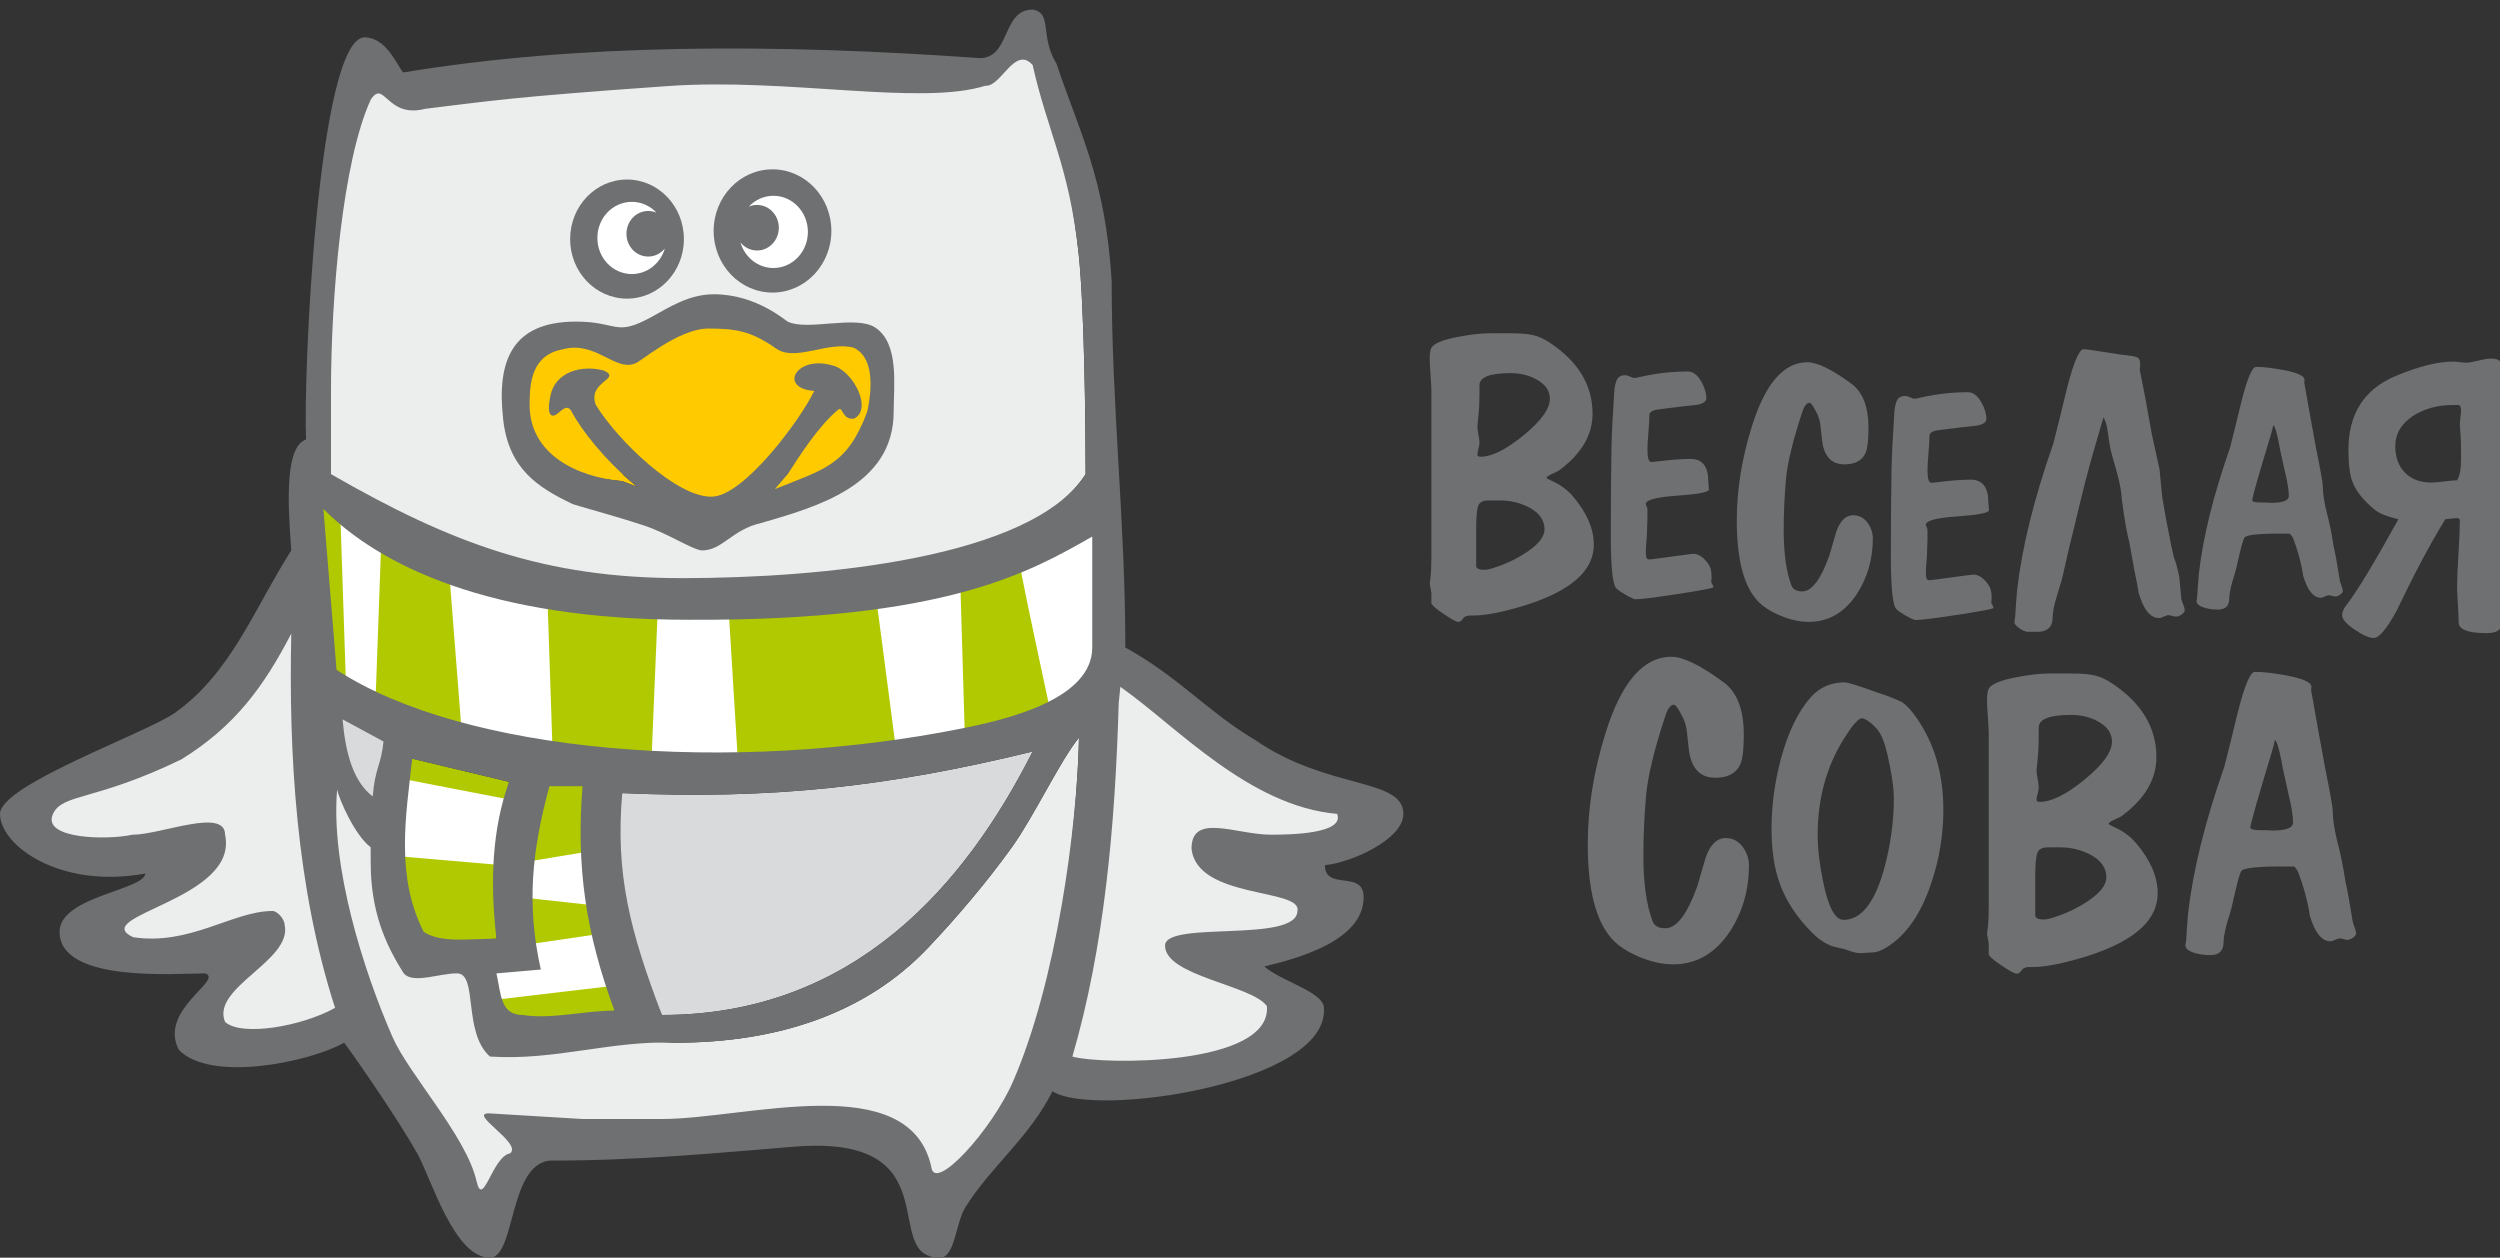 <?xml version="1.0" encoding="UTF-8" standalone="no"?>
<svg
   xmlns:dc="http://purl.org/dc/elements/1.1/"
   xmlns:cc="http://creativecommons.org/ns#"
   xmlns:rdf="http://www.w3.org/1999/02/22-rdf-syntax-ns#"
   xmlns:svg="http://www.w3.org/2000/svg"
   xmlns="http://www.w3.org/2000/svg"
   xmlns:sodipodi="http://sodipodi.sourceforge.net/DTD/sodipodi-0.dtd"
   xmlns:inkscape="http://www.inkscape.org/namespaces/inkscape"
   version="1.1"
   width="163"
   height="82"
   id="svg981"
   viewBox="0 0 163 82"
   sodipodi:docname="logo vsova svg 126х46.svg"
   inkscape:version="0.92.4 (5da689c313, 2019-01-14)">
  <rect x="0" y="0" width="163" height="82" fill="#333333" stroke="none"/>
  <sodipodi:namedview
     pagecolor="#ffffff"
     bordercolor="#666666"
     borderopacity="1"
     objecttolerance="10"
     gridtolerance="10"
     guidetolerance="10"
     inkscape:pageopacity="0"
     inkscape:pageshadow="2"
     inkscape:window-width="1704"
     inkscape:window-height="943"
     id="namedview45"
     showgrid="false"
     fit-margin-top="0"
     fit-margin-left="0"
     fit-margin-right="0"
     fit-margin-bottom="0"
     inkscape:zoom="2.4794971"
     inkscape:cx="95.180593"
     inkscape:cy="34.83975"
     inkscape:window-x="0"
     inkscape:window-y="0"
     inkscape:window-maximized="1"
     inkscape:current-layer="g4661"
     units="px" />
  <defs
     id="defs906">
    <radialGradient
       id="grad1"
       cx="0.5"
       cy="0.5"
       r="1">
      <stop
         offset="0%"
         stop-color="#ffffff"
         stop-opacity="1"
         id="stop901" />
      <stop
         offset="100%"
         stop-color="#f8f6f5"
         stop-opacity="1"
         id="stop903" />
    </radialGradient>
  </defs>
  <g
     id="g4661"
     transform="translate(0,12.321)">
    <path
       inkscape:connector-curvature="0"
       d="m 46.001,22.078 c -0.065,0 -7.145,-2.248 -7.553,-2.443 -2.176,-1.045 -4.613,-1.873 -4.613,-5.132 l -0.027,-2.624 c 0,-1.439 1.129,-2.448 2.815,-2.448 l 1.005,0.265 c 2.778,0 3.118,0.81 5.498,-0.488 1.211,-0.66 2.069,-1.214 3.692,-1.214 2.079,0 4.333,1.382 4.416,1.382 3.726,0 6.181,-1.725 6.181,3.021 l -0.535,1.996 c 0,3.298 -1.509,4.341 -3.775,5.51 -1.63,0.841 -1.862,0.465 -3.71,0.878 -1.964,0.44 -2.01,1.297 -3.395,1.297 z m 16.98,-28.679 c -6.551,0 -11.01,-0.105 -17.239,-0.589 -1.439,-0.112 -7.531,0.352 -9.936,0.45 -3.526,0.143 -5.803,0.605 -8.159,0.605 l -1.611,-0.184 c -0.968,0 -1.123,-0.542 -1.902,-1.089 -1.838,4.012 -3.486,13.703 -3.486,19.868 l -0.579,6.45 c 1.212,0.339 5.466,4.027 7.721,5.034 3.047,1.362 7.254,2.318 11.417,2.318 l 5.338,0.566 c 9.024,0 22.715,-2.725 26.237,-8.233 0,-3.36 -0.085,-11 -0.462,-14.435 -0.62,-5.654 -1.898,-9.28 -2.856,-13.588 -0.609,0.427 -4.182,2.829 -4.483,2.829 z"
       style="fill:#eceded;fill-rule:evenodd;stroke-width:1.141"
       id="path910" />
    <path
       inkscape:connector-curvature="0"
       d="m 51.395,19.868 c 3.129,-0.763 3.728,-0.988 4.946,-3.384 l 0.768,-0.903 0.721,-2.664 -1.096,-3.324 -4.891,0.059 C 50.249,8.534 48.06,7.973 46.181,7.973 c -1.958,0 -4.378,2.329 -4.59,2.329 -1.282,0 -1.092,-0.342 -2.959,-0.342 l -2.009,-0.529 c -1.006,0 -2.631,1.967 -2.631,3.021 l -0.157,2.051 c 0,3.231 3.798,4.287 6.735,4.543 l 0.949,0.362 -0.949,-0.814 6.045,2.377 2.221,-0.038 1.733,-0.349 z"
       style="fill:#ffcb00;fill-rule:evenodd;stroke-width:1.141"
       id="path912" />
    <path
       inkscape:connector-curvature="0"
       d="m 53.087,13.169 c -0.898,1.882 -4.577,6.84 -6.653,6.891 -2.296,0.092 -6.197,-3.699 -7.589,-5.987 -0.571,-1.534 1.746,-1.67 0.519,-2.237 -1.428,-0.38 -3.178,0.068 -3.485,1.678 -0.243,1.145 0.025,1.419 0.393,1.188 0.286,-0.18 0.723,-0.785 1.017,-0.146 0.602,1.106 2.035,3.033 4.231,4.852 l -0.949,-0.362 c -2.937,-0.256 -6.042,-1.742 -6.042,-4.973 0,-1.484 0.159,-3.253 2.158,-3.617 2.148,-0.595 3.446,1.5 4.748,0.904 0.212,0 2.79,-2.26 4.747,-2.26 1.88,0 2.84,0.195 4.433,1.312 1.264,0.873 3.369,-0.517 5.05,-0.059 1.282,0.604 1.233,2.553 0.876,4.171 -1.299,3.49 -2.773,3.74 -6.021,5.041 l 0.842,-0.972 c 0.741,-1.159 2.04,-3.193 3.304,-4.213 0.29,-0.234 0.217,0.687 1.011,0.596 1.205,-0.584 0.031,-2.937 -1.214,-3.413 -2.495,-0.868 -3.803,1.435 -1.375,1.604 z m -7.337,10.398 c 1.385,0 1.935,-1.354 3.899,-1.793 3.538,-1.04 8.618,-2.41 8.618,-7.249 0,-1.702 0.381,-4.45 -1.203,-5.491 -1.259,-0.828 -4.444,0.242 -5.703,-0.386 -0.084,0 -2.008,-1.783 -4.812,-1.783 -1.623,0 -2.888,0.834 -4.099,1.495 -2.38,1.298 -2.123,0.288 -4.901,0.288 -4.233,0 -5.157,2.635 -4.747,6.329 0.341,3.295 2.322,4.505 4.499,5.55 0.236,0.113 2.487,0.693 4.655,1.404 1.582,0.519 3.153,1.572 3.794,1.635 z"
       style="fill:#6e7071;fill-rule:evenodd;stroke-width:1.141"
       id="path914" />
    <path
       inkscape:connector-curvature="0"
       d="m 21.865,33.808 -0.309,2.317 0.764,4.001 c 3.744,1.331 2.664,-2.03 2.713,-4.354 z"
       style="fill:#d9dadb;fill-rule:evenodd;stroke-width:1.141"
       id="path916" />
    <path
       inkscape:connector-curvature="0"
       d="m 21.33,33.663 c 3.874,0.944 7.1,4.105 13.031,4.075 5.257,-0.027 10.418,0.898 16.153,0.898 3.235,0 9.171,-1.414 12.419,-2.069 2.945,-0.594 9.551,-3.156 9.551,-6.493 l -0.677,-9.626 c -2.718,0.76 -6.905,4.498 -11.397,5.117 -3.618,0.499 -9.857,1.194 -12.942,1.194 l -3.767,0.089 c -13.032,0 -15.735,-2.448 -23.631,-7.937 z"
       style="fill:#b1c900;fill-rule:evenodd;stroke-width:1.141"
       id="path918" />
    <path
       inkscape:connector-curvature="0"
       d="m 71.741,32.016 -1.488,16.806 -2.405,7.22 c 1.35,0.118 2.765,1.683 4.253,1.683 l 2.358,0.469 c 3.583,0.279 7.877,-2.383 9.432,-3.885 1.099,-2.289 -3.087,-3.032 -4.907,-4.211 0,-1.665 3.547,1.217 7.848,-3.14 -1.421,-1.035 -6.849,-1.809 -6.849,-3.541 0,-2.36 0.843,0.327 3.108,0.327 l 2.102,-0.469 c 1.166,0 1.694,-0.978 2.662,-1.214 l 0.168,-2.311 c -5.761,-0.502 -10.345,-5.945 -13.995,-8.506 z"
       style="fill:#eceded;fill-rule:evenodd;stroke-width:1.141"
       id="path920" />
    <path
       inkscape:connector-curvature="0"
       d="m 32.37,42.554 0.823,-3.898 -6.316,-1.512 -1.607,5.425 c -0.189,1.686 1.022,5.621 1.556,6.678 1.128,0.75 3.734,-0.363 5.545,-0.363 z"
       style="fill:#b1c900;fill-rule:evenodd;stroke-width:1.141"
       id="path922" />
    <path
       inkscape:connector-curvature="0"
       d="m 33.807,49.134 -2.725,1.423 c 0.304,1.365 0.474,4.061 1.95,4.061 l 2.391,0.527 c 1.666,0 3.818,-1.725 5.683,-1.725 -0.617,-2.776 -2.55,-6.76 -2.55,-10.256 l 0.392,-2.118 c 0,-1.559 -0.36,-1.739 -0.248,-3.154 l -4.34,-0.155 z"
       style="fill:#b1c900;fill-rule:evenodd;stroke-width:1.141"
       id="path924" />
    <path
       inkscape:connector-curvature="0"
       d="m 40.57,39.39 c -1.254,5.642 -0.055,9.232 2.59,14.467 12.581,0 19.821,-8.571 24.169,-17.179 -9.553,2.332 -17.118,3.133 -26.759,2.713 z"
       style="fill:#d9dadb;fill-rule:evenodd;stroke-width:1.141"
       id="path926" />
    <path
       inkscape:connector-curvature="0"
       d="m 2.437,39.948 c 0.813,1.161 0.868,2.774 2.792,2.774 l 4.249,0.532 2.681,0.664 -4.791,3.357 c -1.371,0.961 0.224,2.145 -0.315,2.783 l 9.423,-1.464 c 0.375,-0.054 1.064,-0.036 1.064,0.328 -4.558,4.231 -3.871,3.47 -4.201,5.811 l 3.942,1.094 c 1.568,0 4.067,-1.873 5.3,-2.207 L 19.397,26.866 C 15.751,31.259 9.921,39.296 2.437,39.948 Z"
       style="fill:#eceded;fill-rule:evenodd;stroke-width:1.141"
       id="path928" />
    <path
       inkscape:connector-curvature="0"
       d="m 21.18,36.499 0.599,5.205 c 0,5.029 1.754,9.867 3.316,13.444 1.062,2.431 5.096,8.319 5.746,11.24 l 1.569,0.049 1.513,-3.026 0.288,-2.011 1.69,0.308 2.315,-0.046 5.062,0.041 c 5.469,0 16.299,-2.714 17.734,3.739 6.388,-1.786 9.151,-20.82 9.339,-29.67 -1.204,1.451 -2.946,5.161 -4.386,7.16 -1.63,2.264 -3.517,4.489 -5.432,6.517 -4.07,4.31 -9.844,6.215 -16.509,6.215 l -3.905,-0.158 -8.006,-0.23 -1.436,-5.129 -3.397,-0.176 c -1.209,-1.891 -2.046,-3.358 -2.046,-6.53 l -0.506,-2.778 z"
       style="fill:#eceded;fill-rule:evenodd;stroke-width:1.141"
       id="path930" />
    <path
       inkscape:connector-curvature="0"
       d="m 103.916,23.187 c 0,1.936 -1.927,3.376 -5.777,4.318 -0.828,0.206 -1.535,0.308 -2.125,0.308 -0.288,0 -0.378,0 -0.27,0 l -0.162,0.047 c -0.068,0.013 -0.144,0.077 -0.225,0.193 -0.081,0.115 -0.176,0.171 -0.284,0.171 -0.126,0 -0.446,-0.175 -0.968,-0.527 -0.518,-0.351 -0.779,-0.587 -0.779,-0.707 0,-0.069 0,-0.167 0,-0.296 0,-0.129 0,-0.227 0,-0.296 0,-0.086 -0.018,-0.21 -0.054,-0.373 -0.036,-0.163 -0.054,-0.287 -0.054,-0.373 0,0.086 0.018,-0.03 0.054,-0.347 0.036,-0.317 0.054,-0.767 0.054,-1.349 V 13.188 c 0,-0.24 -0.018,-0.591 -0.054,-1.054 -0.036,-0.462 -0.054,-0.814 -0.054,-1.054 0,-0.342 0.036,-0.583 0.108,-0.72 0.162,-0.291 0.748,-0.531 1.756,-0.72 0.793,-0.154 1.477,-0.231 2.053,-0.231 h 1.351 c 0.666,0 1.171,0.043 1.513,0.129 0.342,0.086 0.694,0.248 1.054,0.488 1.855,1.234 2.782,2.776 2.782,4.627 0,1.388 -0.729,2.622 -2.188,3.701 -0.018,0.017 -0.158,0.086 -0.419,0.206 -0.261,0.12 -0.392,0.214 -0.392,0.283 0,0.017 0.108,0.077 0.324,0.18 0.576,0.257 1.045,0.6 1.405,1.028 0.9,1.062 1.351,2.108 1.351,3.136 z m -2.863,-9.51 c 0,-0.531 -0.306,-0.959 -0.919,-1.285 -0.486,-0.257 -1.036,-0.385 -1.648,-0.385 -1.351,0 -2.026,0.265 -2.026,0.797 v 0.668 c 0,0.428 -0.018,0.823 -0.054,1.182 -0.054,0.531 -0.081,0.805 -0.081,0.823 0,0.12 0.022,0.3 0.068,0.54 0.045,0.24 0.068,0.42 0.068,0.54 0,0.086 -0.023,0.214 -0.068,0.385 -0.045,0.172 -0.068,0.3 -0.068,0.386 0,0.086 0.072,0.129 0.216,0.129 0.725,0 1.657,-0.467 2.801,-1.401 1.139,-0.934 1.711,-1.727 1.711,-2.378 z m -0.351,8.508 c 0,-0.6 -0.347,-1.08 -1.04,-1.44 -0.572,-0.291 -1.193,-0.437 -1.868,-0.437 h -0.747 c -0.356,0 -0.581,0.116 -0.666,0.347 -0.09,0.231 -0.135,0.741 -0.135,1.529 0,0.223 0,0.557 0,1.002 0,0.445 0,0.78 0,1.002 0,0.034 0,0.094 0,0.18 0,0.086 0,0.154 0,0.206 0,0.171 0.189,0.257 0.563,0.257 0.162,0 0.46,-0.077 0.887,-0.231 0.68,-0.24 1.297,-0.548 1.855,-0.925 0.77,-0.514 1.153,-1.011 1.153,-1.491 z"
       style="fill:#6e7071;fill-rule:evenodd;stroke-width:1.285"
       id="path932" />
    <path
       inkscape:connector-curvature="0"
       d="m 111.72,25.98 c -0.213,0.081 -1.031,0.23 -2.452,0.446 -1.422,0.216 -2.296,0.325 -2.623,0.325 -0.099,0 -0.327,-0.102 -0.682,-0.304 -0.298,-0.176 -0.498,-0.318 -0.597,-0.426 -0.227,-0.27 -0.341,-1.42 -0.341,-3.449 0,-2.299 0.014,-4.187 0.043,-5.661 0.014,-0.852 0.078,-2.13 0.192,-3.834 0.057,-0.46 0.164,-0.737 0.32,-0.832 0.1,-0.068 0.227,-0.101 0.384,-0.101 0.086,0 0.192,0.03 0.32,0.091 0.128,0.061 0.221,0.091 0.277,0.091 0.043,0 0.185,-0.027 0.426,-0.081 1.024,-0.23 2.047,-0.345 3.071,-0.345 0.327,0 0.619,0.223 0.874,0.669 0.213,0.379 0.32,0.737 0.32,1.075 0,0.203 -0.192,0.345 -0.576,0.426 -0.569,0.054 -1.422,0.156 -2.559,0.304 -0.384,0.054 -0.576,0.176 -0.576,0.365 0,0.257 -0.022,0.632 -0.064,1.126 -0.043,0.494 -0.064,0.869 -0.064,1.126 0,0.541 0.085,0.812 0.256,0.812 0.071,0 0.213,-0.014 0.427,-0.041 0.867,-0.108 1.578,-0.162 2.132,-0.162 0.768,0 1.152,0.494 1.152,1.482 0,0.054 0.007,0.138 0.021,0.254 0.014,0.115 0.021,0.199 0.021,0.254 0,0.176 -0.686,0.311 -2.058,0.406 -1.372,0.095 -2.058,0.277 -2.058,0.548 0,0.027 0.018,0.077 0.053,0.152 0.035,0.074 0.053,0.132 0.053,0.173 0,0.148 0,0.385 0,0.71 -0.018,0.311 -0.025,0.544 -0.025,0.7 0,0.156 -0.014,0.392 -0.043,0.71 -0.025,0.318 -0.039,0.558 -0.039,0.72 0,0.298 0.064,0.446 0.192,0.446 0.1,0 0.292,-0.02 0.576,-0.061 0.398,-0.054 1.002,-0.135 1.812,-0.243 0.284,-0.04 0.469,-0.061 0.555,-0.061 0.185,0 0.391,0.094 0.618,0.284 0.185,0.176 0.32,0.348 0.405,0.517 0.085,0.169 0.128,0.382 0.128,0.639 0,0.041 0,0.102 0,0.183 -0.014,0.081 -0.021,0.142 -0.021,0.183 0,0.04 0.025,0.101 0.075,0.183 0.049,0.081 0.075,0.149 0.075,0.203 z"
       style="fill:#6e7071;fill-rule:evenodd;stroke-width:1.285"
       id="path934" />
    <path
       inkscape:connector-curvature="0"
       d="m 122.109,22.786 c 0,1.324 -0.34,2.52 -1.02,3.589 -0.806,1.233 -1.858,1.85 -3.155,1.85 -0.585,0 -1.202,-0.135 -1.85,-0.406 -0.648,-0.271 -1.146,-0.594 -1.494,-0.97 -0.902,-0.978 -1.352,-2.723 -1.352,-5.236 0,-1.986 0.324,-4.017 0.972,-6.094 0.87,-2.814 2.08,-4.221 3.63,-4.221 0.648,0 1.605,0.467 2.87,1.399 0.743,0.542 1.115,1.504 1.115,2.889 0,0.797 -0.064,1.339 -0.19,1.625 -0.221,0.497 -0.68,0.745 -1.376,0.745 -0.87,0 -1.36,-0.549 -1.471,-1.647 -0.032,-0.286 -0.063,-0.579 -0.095,-0.881 -0.032,-0.301 -0.111,-0.571 -0.237,-0.812 -0.221,-0.451 -0.38,-0.677 -0.475,-0.677 -0.174,0 -0.324,0.18 -0.451,0.542 -0.633,1.896 -0.996,3.4 -1.091,4.514 -0.095,1.114 -0.142,2.204 -0.142,3.272 0,1.475 0.166,2.663 0.498,3.566 0.095,0.271 0.332,0.406 0.712,0.406 0.617,0 1.202,-0.768 1.755,-2.302 0.158,-0.542 0.317,-1.083 0.475,-1.625 0.253,-0.692 0.617,-1.038 1.091,-1.038 0.38,0 0.688,0.158 0.925,0.474 0.237,0.316 0.356,0.662 0.356,1.038 z"
       style="fill:#6e7071;fill-rule:evenodd;stroke-width:1.285"
       id="path936" />
    <path
       inkscape:connector-curvature="0"
       d="m 129.98,27.333 c -0.213,0.082 -1.031,0.23 -2.452,0.447 -1.422,0.216 -2.296,0.325 -2.623,0.325 -0.099,0 -0.327,-0.102 -0.682,-0.304 -0.298,-0.176 -0.498,-0.318 -0.597,-0.426 -0.227,-0.27 -0.341,-1.42 -0.341,-3.449 0,-2.299 0.014,-4.187 0.043,-5.661 0.014,-0.852 0.078,-2.13 0.192,-3.835 0.057,-0.46 0.164,-0.737 0.32,-0.832 0.1,-0.067 0.227,-0.101 0.384,-0.101 0.086,0 0.192,0.03 0.32,0.091 0.128,0.061 0.221,0.091 0.277,0.091 0.043,0 0.185,-0.027 0.426,-0.082 1.024,-0.23 2.047,-0.345 3.071,-0.345 0.327,0 0.619,0.223 0.874,0.669 0.213,0.379 0.32,0.737 0.32,1.076 0,0.203 -0.192,0.345 -0.576,0.426 -0.569,0.054 -1.422,0.156 -2.559,0.304 -0.384,0.054 -0.576,0.176 -0.576,0.365 0,0.257 -0.022,0.632 -0.064,1.126 -0.043,0.494 -0.064,0.869 -0.064,1.126 0,0.541 0.085,0.812 0.256,0.812 0.071,0 0.214,-0.014 0.427,-0.041 0.867,-0.108 1.578,-0.162 2.132,-0.162 0.768,0 1.152,0.494 1.152,1.481 0,0.054 0.007,0.138 0.021,0.254 0.014,0.115 0.021,0.199 0.021,0.254 0,0.176 -0.686,0.311 -2.058,0.406 -1.372,0.095 -2.058,0.277 -2.058,0.548 0,0.027 0.018,0.077 0.053,0.152 0.035,0.074 0.053,0.132 0.053,0.173 0,0.148 0,0.385 0,0.71 -0.018,0.311 -0.025,0.545 -0.025,0.7 0,0.156 -0.014,0.392 -0.043,0.71 -0.025,0.318 -0.039,0.558 -0.039,0.72 0,0.298 0.064,0.447 0.192,0.447 0.1,0 0.292,-0.02 0.576,-0.061 0.398,-0.054 1.002,-0.135 1.812,-0.243 0.284,-0.04 0.469,-0.061 0.555,-0.061 0.185,0 0.391,0.094 0.618,0.284 0.185,0.176 0.32,0.348 0.406,0.518 0.085,0.169 0.128,0.382 0.128,0.639 0,0.041 0,0.102 0,0.183 -0.014,0.081 -0.021,0.142 -0.021,0.183 0,0.04 0.025,0.101 0.075,0.183 0.049,0.081 0.075,0.149 0.075,0.203 z"
       style="fill:#6e7071;fill-rule:evenodd;stroke-width:1.285"
       id="path938" />
    <path
       inkscape:connector-curvature="0"
       d="m 142.444,27.457 c 0,0.094 -0.066,0.189 -0.199,0.283 -0.133,0.094 -0.257,0.142 -0.373,0.142 -0.049,0 -0.128,-0.016 -0.236,-0.047 -0.108,-0.031 -0.186,-0.047 -0.236,-0.047 -0.083,0 -0.19,0.032 -0.323,0.094 -0.132,0.063 -0.232,0.095 -0.298,0.095 -0.579,0 -1.026,-0.552 -1.341,-1.654 -0.017,-0.111 -0.042,-0.26 -0.075,-0.449 -0.132,-0.614 -0.306,-1.544 -0.522,-2.788 -0.165,-0.63 -0.331,-1.575 -0.496,-2.835 -0.017,-0.457 -0.124,-1.048 -0.323,-1.772 -0.265,-0.898 -0.418,-1.473 -0.46,-1.725 -0.041,-0.252 -0.095,-0.614 -0.161,-1.087 -0.033,-0.252 -0.116,-0.512 -0.248,-0.78 -0.05,0.142 -0.265,0.874 -0.646,2.197 -0.331,1.118 -0.762,2.804 -1.291,5.056 -0.165,0.63 -0.389,1.575 -0.67,2.835 -0.033,0.221 -0.174,0.724 -0.422,1.512 -0.199,0.63 -0.298,1.142 -0.298,1.536 0,0.236 -0.075,0.433 -0.224,0.591 -0.149,0.157 -0.364,0.244 -0.646,0.26 0.066,0 -0.182,0 -0.745,0 -0.133,0 -0.311,-0.075 -0.534,-0.225 -0.224,-0.149 -0.336,-0.287 -0.336,-0.413 0,-0.047 0.009,-0.11 0.025,-0.189 0.016,-0.079 0.025,-0.134 0.025,-0.166 0.016,-0.378 0.058,-0.953 0.124,-1.725 0.315,-2.772 1.093,-5.931 2.334,-9.475 l 0.025,-0.071 c 0.298,-1.166 0.588,-2.339 0.869,-3.521 0.447,-1.764 0.819,-2.646 1.118,-2.646 0.082,0 0.53,0.063 1.341,0.189 0.761,0.126 1.366,0.213 1.813,0.26 0.215,0.032 0.356,0.083 0.422,0.154 0.066,0.071 0.099,0.185 0.099,0.342 0,0.047 0,0.11 0,0.189 -0.016,0.094 -0.025,0.165 -0.025,0.213 0,-0.016 0.124,0.614 0.372,1.89 0.099,0.52 0.24,1.3 0.422,2.339 0.116,0.504 0.281,1.26 0.497,2.268 0.033,0.394 0.091,0.992 0.174,1.796 0.149,0.929 0.315,1.827 0.497,2.693 0.049,0.299 0.141,0.724 0.273,1.276 0.099,0.204 0.215,0.63 0.348,1.276 0.033,0.299 0.074,0.74 0.124,1.323 0,0.094 0.037,0.228 0.112,0.402 0.074,0.173 0.112,0.307 0.112,0.402 z"
       style="fill:#6e7071;fill-rule:evenodd;stroke-width:1.285"
       id="path940" />
    <path
       inkscape:connector-curvature="0"
       d="m 152.751,26.205 c 0,0.081 -0.057,0.162 -0.171,0.243 -0.114,0.081 -0.22,0.122 -0.32,0.122 -0.043,0 -0.11,-0.014 -0.203,-0.04 -0.092,-0.027 -0.16,-0.04 -0.203,-0.04 -0.071,0 -0.163,0.027 -0.277,0.081 -0.114,0.054 -0.199,0.082 -0.256,0.082 -0.483,0 -0.867,-0.474 -1.152,-1.42 -0.014,-0.122 -0.043,-0.291 -0.085,-0.507 -0.142,-0.663 -0.32,-1.278 -0.533,-1.846 -0.043,-0.135 -0.128,-0.271 -0.256,-0.406 h -0.426 c -1.578,-0.013 -2.424,0.074 -2.538,0.264 -0.071,0.121 -0.178,0.487 -0.32,1.095 -0.156,0.704 -0.256,1.116 -0.299,1.238 -0.242,0.731 -0.363,1.272 -0.363,1.623 0,0.487 -0.249,0.73 -0.746,0.73 -0.27,0 -0.541,-0.034 -0.81,-0.101 -0.384,-0.108 -0.576,-0.257 -0.576,-0.446 0,-0.04 0.007,-0.094 0.021,-0.162 0.014,-0.067 0.021,-0.115 0.021,-0.142 0.014,-0.325 0.049,-0.818 0.106,-1.481 0.27,-2.381 0.939,-5.093 2.005,-8.136 l 0.021,-0.061 c 0.256,-1.001 0.505,-2.009 0.747,-3.023 0.384,-1.515 0.704,-2.273 0.959,-2.273 0.455,0 1.045,0.068 1.77,0.203 0.924,0.176 1.386,0.386 1.386,0.629 0,0.014 0,0.04 0,0.081 -0.014,0.041 -0.021,0.074 -0.021,0.101 0,0.014 0.035,0.203 0.106,0.568 0.142,0.839 0.37,2.103 0.682,3.794 0.284,1.393 0.427,2.198 0.427,2.415 0,0.46 0.092,1.055 0.277,1.786 0.171,0.649 0.313,1.352 0.427,2.11 0.114,0.5 0.249,1.245 0.405,2.232 0.014,0.081 0.05,0.196 0.107,0.345 0.057,0.149 0.085,0.264 0.085,0.345 z m -3.519,-6.188 c 0,-0.352 -0.078,-0.852 -0.235,-1.501 -0.213,-0.96 -0.327,-1.474 -0.341,-1.542 -0.014,-0.067 -0.035,-0.189 -0.064,-0.365 -0.156,-0.798 -0.284,-1.197 -0.384,-1.197 0,0 0,0.006 0,0.02 0,0.054 -0.057,0.277 -0.171,0.669 -0.796,2.624 -1.194,4.024 -1.194,4.2 0,0.094 0.206,0.142 0.618,0.142 0.071,0 0.178,0 0.32,0 0.128,0.014 0.228,0.02 0.299,0.02 0.768,0 1.152,-0.149 1.152,-0.447 z"
       style="fill:#6e7071;fill-rule:evenodd;stroke-width:1.285"
       id="path942" />
    <path
       inkscape:connector-curvature="0"
       d="m 163.078,24.855 c 0,0.342 0.017,0.847 0.051,1.514 0.034,0.667 0.051,1.164 0.051,1.49 0,0.407 -0.073,0.692 -0.218,0.855 -0.145,0.163 -0.432,0.244 -0.86,0.244 -1.198,0 -1.797,-0.236 -1.797,-0.708 0,-0.26 -0.017,-0.651 -0.051,-1.172 -0.034,-0.521 -0.051,-0.912 -0.051,-1.172 0,-0.472 0.03,-1.185 0.09,-2.137 0.06,-0.953 0.09,-1.665 0.09,-2.137 0,-0.114 -0.06,-0.171 -0.18,-0.171 -0.154,0 -0.411,0.025 -0.77,0.073 -0.548,0.895 -1.078,1.832 -1.591,2.809 l -0.411,0.782 c -0.394,0.781 -0.779,1.563 -1.155,2.344 -0.65,1.205 -1.155,1.807 -1.515,1.807 -0.291,0 -0.706,-0.183 -1.245,-0.549 -0.539,-0.366 -0.809,-0.68 -0.809,-0.94 0,-0.195 0.094,-0.415 0.282,-0.659 0.702,-0.912 1.831,-2.776 3.388,-5.593 -0.753,-0.179 -1.275,-0.391 -1.566,-0.635 -0.719,-0.602 -1.189,-1.189 -1.412,-1.759 -0.188,-0.456 -0.282,-1.164 -0.282,-2.125 0,-2.344 1.018,-3.948 3.055,-4.811 1.506,-0.635 2.772,-0.952 3.799,-0.952 0.086,0 0.218,0.012 0.398,0.037 0.18,0.024 0.312,0.037 0.398,0.037 0.188,0 0.462,-0.045 0.821,-0.134 0.359,-0.09 0.633,-0.134 0.821,-0.134 0.376,0 0.607,0.105 0.693,0.317 0.051,0.098 0.077,0.367 0.077,0.806 0,0.13 0.017,0.317 0.051,0.562 0.034,0.244 0.051,0.431 0.051,0.562 0,0.326 -0.017,0.806 -0.051,1.441 -0.034,0.635 -0.051,1.115 -0.051,1.441 0,0.423 0.017,1.054 0.051,1.893 0.034,0.839 0.051,1.469 0.051,1.893 0,1.107 -0.051,2.45 -0.154,4.03 -0.034,0.521 -0.051,0.806 -0.051,0.855 z m -2.618,-7.253 c 0,-0.798 -0.009,-1.303 -0.026,-1.514 -0.034,-0.374 -0.051,-0.61 -0.051,-0.708 0,-0.114 0.013,-0.277 0.038,-0.488 0.026,-0.212 0.039,-0.374 0.039,-0.488 0,-0.179 -0.051,-0.285 -0.154,-0.318 -0.017,0 -0.154,0 -0.411,0 -0.924,0 -1.754,0.22 -2.49,0.66 -0.821,0.521 -1.232,1.197 -1.232,2.027 0,0.716 0.21,1.29 0.629,1.722 0.419,0.432 0.997,0.647 1.733,0.647 0.188,0 0.466,-0.024 0.834,-0.073 0.368,-0.049 0.646,-0.073 0.834,-0.073 0.171,-0.277 0.257,-0.741 0.257,-1.392 z"
       style="fill:#6e7071;fill-rule:evenodd;stroke-width:1.285"
       id="path944" />
    <path
       inkscape:connector-curvature="0"
       d="m 114.032,44.11 c 0,1.569 -0.403,2.986 -1.208,4.251 -0.955,1.462 -2.202,2.193 -3.738,2.193 -0.693,0 -1.424,-0.161 -2.192,-0.481 -0.768,-0.321 -1.358,-0.704 -1.77,-1.15 -1.068,-1.159 -1.602,-3.227 -1.602,-6.203 0,-2.353 0.384,-4.759 1.152,-7.219 1.031,-3.333 2.464,-5 4.3,-5 0.768,0 1.902,0.553 3.401,1.658 0.88,0.641 1.321,1.782 1.321,3.422 0,0.945 -0.075,1.587 -0.225,1.925 -0.262,0.588 -0.806,0.882 -1.63,0.882 -1.03,0 -1.611,-0.65 -1.742,-1.952 -0.037,-0.339 -0.075,-0.686 -0.113,-1.043 -0.037,-0.357 -0.131,-0.677 -0.281,-0.963 -0.262,-0.535 -0.449,-0.802 -0.562,-0.802 -0.206,0 -0.384,0.214 -0.534,0.642 -0.749,2.246 -1.18,4.028 -1.292,5.348 -0.113,1.319 -0.169,2.611 -0.169,3.877 0,1.747 0.197,3.155 0.59,4.225 0.112,0.321 0.394,0.481 0.843,0.481 0.731,0 1.424,-0.909 2.08,-2.727 0.187,-0.642 0.374,-1.283 0.562,-1.925 0.3,-0.82 0.731,-1.23 1.293,-1.23 0.449,0 0.815,0.187 1.096,0.561 0.281,0.374 0.421,0.784 0.421,1.23 z"
       style="fill:#6e7071;fill-rule:evenodd;stroke-width:1.285"
       id="path946" />
    <path
       inkscape:connector-curvature="0"
       d="m 126.708,40.467 c 0,1.591 -0.249,3.143 -0.745,4.655 -0.579,1.812 -1.407,3.143 -2.484,3.994 -0.563,0.441 -1.035,0.662 -1.416,0.662 -0.083,0 -0.211,0.007 -0.385,0.023 -0.174,0.016 -0.302,0.024 -0.385,0.024 -0.199,0 -0.447,-0.055 -0.745,-0.166 -0.199,-0.079 -0.464,-0.149 -0.795,-0.213 -0.563,-0.11 -1.126,-0.457 -1.689,-1.04 -0.961,-0.993 -1.631,-2.024 -2.012,-3.096 -0.364,-0.977 -0.547,-2.182 -0.547,-3.616 0,-1.481 0.199,-2.978 0.596,-4.49 0.48,-1.781 1.134,-3.135 1.962,-4.065 0.58,-0.646 1.308,-0.969 2.186,-0.969 0.232,0 0.969,0.228 2.211,0.685 0.348,0.094 0.861,0.292 1.54,0.591 0.298,0.204 0.613,0.543 0.944,1.016 1.176,1.67 1.763,3.671 1.763,6.003 z m -3.229,-0.756 c 0,-0.536 -0.091,-1.253 -0.273,-2.151 -0.182,-0.961 -0.389,-1.647 -0.621,-2.056 -0.149,-0.252 -0.352,-0.481 -0.609,-0.685 -0.256,-0.205 -0.451,-0.307 -0.583,-0.307 -0.116,0 -0.29,0.134 -0.522,0.402 -0.149,0.173 -0.373,0.496 -0.671,0.969 -1.126,1.812 -1.689,3.891 -1.689,6.239 0,0.898 0.124,1.938 0.373,3.12 0.331,1.607 0.77,2.411 1.316,2.411 1.143,0 2.02,-1.095 2.633,-3.285 0.43,-1.56 0.646,-3.111 0.646,-4.655 z"
       style="fill:#6e7071;fill-rule:evenodd;stroke-width:1.285"
       id="path948" />
    <path
       inkscape:connector-curvature="0"
       d="m 140.68,45.921 c 0,2.014 -2.004,3.512 -6.009,4.492 -0.862,0.214 -1.597,0.321 -2.21,0.321 -0.3,0 -0.394,0 -0.281,0 l -0.169,0.049 c -0.07,0.014 -0.15,0.08 -0.234,0.201 -0.084,0.12 -0.183,0.178 -0.295,0.178 -0.131,0 -0.464,-0.183 -1.007,-0.548 -0.539,-0.365 -0.81,-0.611 -0.81,-0.736 0,-0.071 0,-0.174 0,-0.307 0,-0.134 0,-0.236 0,-0.308 0,-0.089 -0.019,-0.218 -0.056,-0.388 -0.037,-0.169 -0.057,-0.299 -0.057,-0.388 0,0.089 0.019,-0.031 0.057,-0.361 0.037,-0.33 0.056,-0.798 0.056,-1.404 V 35.52 c 0,-0.249 -0.019,-0.615 -0.056,-1.096 -0.037,-0.481 -0.057,-0.847 -0.057,-1.096 0,-0.356 0.038,-0.606 0.113,-0.748 0.169,-0.303 0.778,-0.553 1.827,-0.749 0.824,-0.161 1.536,-0.241 2.136,-0.241 h 1.405 c 0.693,0 1.218,0.045 1.574,0.134 0.356,0.089 0.721,0.258 1.096,0.508 1.93,1.283 2.895,2.888 2.895,4.813 0,1.444 -0.759,2.727 -2.276,3.85 -0.019,0.018 -0.164,0.089 -0.436,0.214 -0.271,0.125 -0.407,0.223 -0.407,0.294 0,0.018 0.112,0.08 0.337,0.187 0.6,0.268 1.087,0.624 1.461,1.069 0.937,1.105 1.405,2.193 1.405,3.262 z m -2.979,-9.893 c 0,-0.552 -0.318,-0.998 -0.955,-1.336 -0.506,-0.268 -1.077,-0.401 -1.714,-0.401 -1.405,0 -2.108,0.276 -2.108,0.829 v 0.695 c 0,0.446 -0.019,0.856 -0.057,1.23 -0.056,0.553 -0.084,0.838 -0.084,0.856 0,0.125 0.023,0.312 0.071,0.562 0.047,0.249 0.07,0.436 0.07,0.561 0,0.089 -0.024,0.223 -0.07,0.401 -0.047,0.178 -0.071,0.312 -0.071,0.401 0,0.089 0.075,0.134 0.225,0.134 0.754,0 1.724,-0.486 2.913,-1.457 1.185,-0.971 1.78,-1.796 1.78,-2.474 z m -0.366,8.85 c 0,-0.624 -0.361,-1.123 -1.082,-1.497 -0.595,-0.303 -1.241,-0.455 -1.944,-0.455 h -0.777 c -0.37,0 -0.604,0.12 -0.693,0.361 -0.094,0.241 -0.141,0.771 -0.141,1.591 0,0.232 0,0.579 0,1.043 0,0.463 0,0.811 0,1.043 0,0.036 0,0.098 0,0.187 0,0.089 0,0.161 0,0.214 0,0.178 0.197,0.267 0.586,0.267 0.168,0 0.478,-0.08 0.922,-0.24 0.707,-0.25 1.349,-0.57 1.93,-0.963 0.801,-0.535 1.199,-1.052 1.199,-1.551 z"
       style="fill:#6e7071;fill-rule:evenodd;stroke-width:1.285"
       id="path950" />
    <path
       inkscape:connector-curvature="0"
       d="m 153.615,48.532 c 0,0.095 -0.066,0.189 -0.199,0.284 -0.133,0.095 -0.257,0.142 -0.373,0.142 -0.049,0 -0.128,-0.016 -0.236,-0.047 -0.108,-0.032 -0.187,-0.048 -0.237,-0.048 -0.083,0 -0.191,0.032 -0.323,0.095 -0.133,0.063 -0.233,0.095 -0.299,0.095 -0.564,0 -1.012,-0.553 -1.344,-1.658 -0.017,-0.142 -0.05,-0.34 -0.1,-0.592 -0.166,-0.774 -0.373,-1.492 -0.622,-2.155 -0.049,-0.158 -0.149,-0.315 -0.299,-0.473 h -0.498 c -1.842,-0.016 -2.829,0.087 -2.962,0.308 -0.083,0.142 -0.207,0.568 -0.373,1.279 -0.183,0.821 -0.299,1.303 -0.348,1.445 -0.282,0.852 -0.423,1.484 -0.423,1.894 0,0.568 -0.29,0.852 -0.871,0.852 -0.315,0 -0.631,-0.039 -0.946,-0.118 -0.448,-0.126 -0.672,-0.3 -0.672,-0.521 0,-0.047 0.008,-0.111 0.025,-0.189 0.017,-0.079 0.025,-0.134 0.025,-0.166 0.017,-0.379 0.058,-0.955 0.124,-1.729 0.316,-2.778 1.095,-5.943 2.34,-9.496 l 0.025,-0.071 c 0.299,-1.168 0.589,-2.344 0.871,-3.528 0.448,-1.768 0.821,-2.652 1.12,-2.652 0.531,0 1.22,0.079 2.066,0.237 1.078,0.205 1.618,0.45 1.618,0.734 0,0.016 0,0.048 0,0.095 -0.016,0.047 -0.025,0.087 -0.025,0.118 0,0.016 0.042,0.237 0.124,0.663 0.166,0.979 0.431,2.455 0.796,4.428 0.332,1.626 0.498,2.565 0.498,2.818 0,0.537 0.108,1.231 0.323,2.084 0.199,0.758 0.365,1.579 0.498,2.463 0.133,0.584 0.29,1.452 0.473,2.605 0.017,0.095 0.058,0.229 0.125,0.403 0.066,0.174 0.099,0.307 0.099,0.402 z m -4.107,-7.222 c 0,-0.41 -0.091,-0.995 -0.274,-1.752 -0.249,-1.121 -0.382,-1.721 -0.398,-1.8 -0.016,-0.079 -0.041,-0.221 -0.075,-0.426 -0.183,-0.931 -0.332,-1.397 -0.448,-1.397 0,0 0,0.007 0,0.023 0,0.063 -0.067,0.324 -0.199,0.781 -0.929,3.063 -1.394,4.697 -1.394,4.902 0,0.111 0.241,0.166 0.722,0.166 0.083,0 0.207,0 0.373,0 0.149,0.016 0.266,0.024 0.348,0.024 0.896,0 1.344,-0.174 1.344,-0.521 z"
       style="fill:#6e7071;fill-rule:evenodd;stroke-width:1.285"
       id="path952" />
    <path
       inkscape:connector-curvature="0"
       d="m 41.196,0.838 c 1.242,0 2.249,1.054 2.249,2.355 0,1.3 -1.007,2.355 -2.249,2.355 -1.242,0 -2.25,-1.055 -2.25,-2.355 0,-1.3 1.008,-2.355 2.25,-2.355 z"
       style="fill:#ffffff;fill-rule:evenodd;stroke-width:1.141"
       id="path954" />
    <path
       inkscape:connector-curvature="0"
       d="m 40.882,-0.616 c 2.048,0 3.708,1.738 3.708,3.883 0,2.146 -1.66,3.883 -3.708,3.883 -2.05,0 -3.709,-1.737 -3.709,-3.883 0,-2.145 1.659,-3.883 3.709,-3.883 z m 1.382,2.051 c 0.193,0 0.375,0.039 0.543,0.112 -0.408,-0.437 -0.977,-0.708 -1.61,-0.708 -1.247,0 -2.25,1.05 -2.25,2.354 0,1.305 1.003,2.355 2.25,2.355 1.017,0 1.872,-0.701 2.151,-1.669 -0.26,0.322 -0.648,0.527 -1.084,0.527 -0.787,0 -1.42,-0.662 -1.42,-1.485 0,-0.824 0.633,-1.486 1.42,-1.486 z"
       style="fill:#6e7071;fill-rule:evenodd;stroke-width:1.141"
       id="path956" />
    <path
       inkscape:connector-curvature="0"
       d="m 50.426,0.443 c -1.242,0 -2.25,1.055 -2.25,2.355 0,1.3 1.007,2.355 2.25,2.355 1.242,0 2.249,-1.055 2.249,-2.355 0,-1.3 -1.007,-2.355 -2.249,-2.355 z"
       style="fill:#ffffff;fill-rule:evenodd;stroke-width:1.141"
       id="path958" />
    <path
       inkscape:connector-curvature="0"
       d="m 50.367,-1.28 c -2.119,0 -3.837,1.799 -3.837,4.016 0,2.22 1.718,4.018 3.837,4.018 2.12,0 3.838,-1.799 3.838,-4.018 0,-2.217 -1.718,-4.016 -3.838,-4.016 z m -1.008,2.32 c -0.191,0 -0.373,0.039 -0.539,0.111 0.408,-0.437 0.976,-0.708 1.606,-0.708 1.243,0 2.25,1.055 2.25,2.356 0,1.3 -1.007,2.355 -2.25,2.355 -1.014,0 -1.871,-0.705 -2.151,-1.671 0.261,0.323 0.649,0.529 1.085,0.529 0.783,0 1.419,-0.666 1.419,-1.485 0,-0.821 -0.636,-1.486 -1.419,-1.486 z"
       style="fill:#6e7071;fill-rule:evenodd;stroke-width:1.141"
       id="path960" />
    <path
       inkscape:connector-curvature="0"
       d="m 29.261,24.647 0.897,11.474 5.878,0.757 -0.352,-10.491 z"
       style="fill:#ffffff;fill-rule:evenodd;stroke-width:1.141"
       id="path962" />
    <path
       inkscape:connector-curvature="0"
       d="M 42.91,26.844 42.437,38.193 48.154,38.015 47.467,26.758 Z"
       style="fill:#ffffff;fill-rule:evenodd;stroke-width:1.141"
       id="path964" />
    <path
       inkscape:connector-curvature="0"
       d="m 57.107,26.559 c -0.061,-0.568 1.436,10.927 1.436,10.927 l 4.39,-0.919 -0.34,-11.533 z"
       style="fill:#ffffff;fill-rule:evenodd;stroke-width:1.141"
       id="path966" />
    <path
       inkscape:connector-curvature="0"
       d="m 66.422,23.908 c -0.256,-0.509 2.156,10.57 2.156,10.57 L 72.94,33.513 71.876,21.444 Z"
       style="fill:#ffffff;fill-rule:evenodd;stroke-width:1.141"
       id="path968" />
    <path
       inkscape:connector-curvature="0"
       d="M 24.888,22.148 24.506,32.776 22.561,32.429 22.161,20.37 Z"
       style="fill:#ffffff;fill-rule:evenodd;stroke-width:1.141"
       id="path970" />
    <path
       inkscape:connector-curvature="0"
       d="m 25.233,43.442 7.687,0.662 1.33,-4.091 -8.805,-1.707 z"
       style="fill:#ffffff;fill-rule:evenodd;stroke-width:1.141"
       id="path972" />
    <path
       inkscape:connector-curvature="0"
       d="m 31.961,52.902 8.721,-1.031 -0.72,-3.43 -6.715,0.986 -2.164,1.13 z"
       style="fill:#ffffff;fill-rule:evenodd;stroke-width:1.141"
       id="path974" />
    <path
       inkscape:connector-curvature="0"
       d="m 33.308,46.111 5.769,0.636 -0.52,-3.582 -5.636,0.938 z"
       style="fill:#ffffff;fill-rule:evenodd;stroke-width:1.141"
       id="path976" />
    <path
       inkscape:connector-curvature="0"
       d="m 82.867,42.102 c -2.265,0 -5.179,-1.456 -5.179,0.904 0.336,3.314 7.22,2.565 6.905,4.069 -0.047,2.129 -8.632,0.595 -8.632,2.26 0,1.985 5.679,2.569 6.642,3.945 0.317,3.921 -10.726,3.839 -12.684,3.288 2.065,-7.087 2.787,-14.933 3.021,-23.056 l 0.107,-1.053 c 3.65,2.561 8.374,7.784 14.136,8.286 0.504,1.303 -3.064,1.356 -4.316,1.356 z M 9.477,44.632 c -0.07,1.082 -5.593,1.502 -5.593,3.799 0,3.355 7.639,2.713 9.495,2.713 1.243,0.422 -3.061,2.362 -1.726,4.973 2.026,2.149 8.455,0.842 10.79,-0.452 1.093,1.48 3.667,5.257 4.762,7.218 0.915,1.639 2.401,6.796 4.733,6.796 1.671,0 1.216,-6.016 3.884,-6.329 5.924,0 10.7,-0.484 15.966,-0.908 10.416,-0.839 5.49,7.237 9.499,7.237 0.973,0 1.022,-2.262 1.639,-3.256 1.671,-2.695 4.147,-4.522 5.698,-7.594 2.657,1.763 18.032,-0.476 17.696,-5.425 0,-1.054 -2.852,-1.772 -3.884,-2.712 2.054,-0.501 6.474,-1.632 6.474,-4.521 0,-1.795 -2.526,-0.389 -2.526,-2.085 1.662,-0.145 5.116,-1.663 5.116,-3.34 0,-2.371 -4.936,-1.555 -9.651,-4.81 -3.161,-1.88 -4.924,-4.071 -8.477,-6.04 0,-8.166 -0.889,-15.639 -0.892,-23.893 -0.395,-6.703 -2.164,-9.838 -3.591,-14.159 -1.128,-1.834 -0.236,-3.302 -1.56,-3.541 -2.021,0 -1.432,3.165 -3.453,3.165 -13.414,-0.954 -26.161,-0.953 -37.592,0.936 -0.472,-0.598 -1.114,-2.292 -2.547,-2.292 -3.02,0.248 -3.975,22.116 -3.781,26.215 -1.313,0.486 -1.239,3.671 -0.966,7.24 -2.382,3.726 -3.914,7.995 -7.586,10.589 C 9.522,35.487 0,38.848 0,40.746 c 0,2.039 3.896,4.919 9.477,3.886 z M 21.982,39.155 c 0.122,0.639 1.164,3.003 2.183,3.761 l 0.004,0.994 c 0,3.172 0.949,5.343 2.158,7.233 0.591,0.703 2.302,0 3.453,0 1.409,-0.036 0.37,3.836 2.164,5.423 4.241,0.285 7.929,-1.069 12.079,-0.902 6.665,0 12.439,-1.905 16.509,-6.215 1.915,-2.028 3.802,-4.252 5.432,-6.517 1.44,-2 3.182,-5.709 4.386,-7.16 -0.126,5.946 -1.486,15.953 -4.301,22.421 -1.375,3.159 -5.146,7.311 -5.33,5.56 C 59.283,57.301 48.628,60.638 43.16,60.638 H 37.98 l -6.022,-0.364 c -1.598,-0.093 2.147,1.949 1.3,2.604 -1.157,0.199 -1.768,3.638 -2.184,1.829 -0.65,-2.921 -4.423,-6.987 -5.484,-9.418 -1.931,-4.422 -4.037,-11.151 -3.609,-16.134 z m 0.352,-4.575 2.672,1.445 c -0.153,1.537 -0.564,1.747 -0.703,3.582 -1.252,-0.947 -1.775,-2.784 -1.968,-5.026 z M 3.453,40.746 c 0.64,-1.352 2.682,-0.801 8.375,-3.556 3.492,-2.162 5.36,-4.732 7.163,-8.198 -0.17,7.907 0.322,16.538 2.855,24.399 -2.172,1.215 -6.103,1.89 -7.172,0.918 -0.933,-2.245 4.407,-3.997 3.884,-6.329 0,-0.364 -0.488,-0.958 -0.863,-0.904 -2.541,0.037 -5.372,2.276 -9.017,1.707 -2.975,-1.397 6.924,-2.447 5.996,-6.68 0,-1.789 -4.179,0 -6.042,0 -1.662,0.364 -5.931,0.286 -5.179,-1.356 z m 32.37,-1.808 h 2.158 c -0.418,5.267 0.204,9.567 2.084,14.634 -1.979,0 -4.084,0.578 -5.969,0.285 -1.477,0 -1.423,-1.347 -1.727,-2.713 l 2.893,-0.251 c -0.947,-4.22 -0.583,-7.736 0.56,-11.955 z m -3.453,9.946 c -1.81,0 -3.62,0.298 -4.748,-0.452 -1.832,-3.627 -1.17,-7.455 -0.746,-11.288 l 6.316,1.512 c -1.088,2.994 -1.266,6.451 -0.823,10.227 z M 67.329,36.677 c -4.348,8.608 -11.588,17.179 -24.169,17.179 -2.097,-5.489 -3.044,-9.198 -2.59,-14.467 9.641,0.421 17.206,-0.38 26.759,-2.712 z M 21.942,31.352 21.086,20.86 c 3.634,3.656 10.768,7.228 23.8,7.228 16.854,0.089 22.328,-3.154 26.328,-5.425 v 7.233 c 0,3.337 -5.421,4.658 -8.365,5.252 -15.227,3.073 -32.608,1.644 -40.907,-3.796 z m 42.32,-38.085 c 1.008,0.082 1.909,-2.652 3.068,-1.347 0.958,4.308 2.371,6.584 2.991,12.238 0.377,3.435 0.462,11.075 0.462,14.435 -3.521,5.509 -17.304,6.781 -26.327,6.781 -8.958,0 -15.026,-2.266 -22.875,-6.781 v -5.425 c 0,-6.165 0.751,-14.975 2.59,-18.988 0.896,-1.379 1.024,1.252 3.557,0.592 4.21,-0.505 5.432,-0.753 15.855,-1.484 7.797,-0.547 16.43,1.314 20.68,-0.022 z"
       style="fill:#6e7071;fill-rule:evenodd;stroke-width:1.141"
       id="path978" />
  </g>
</svg>
